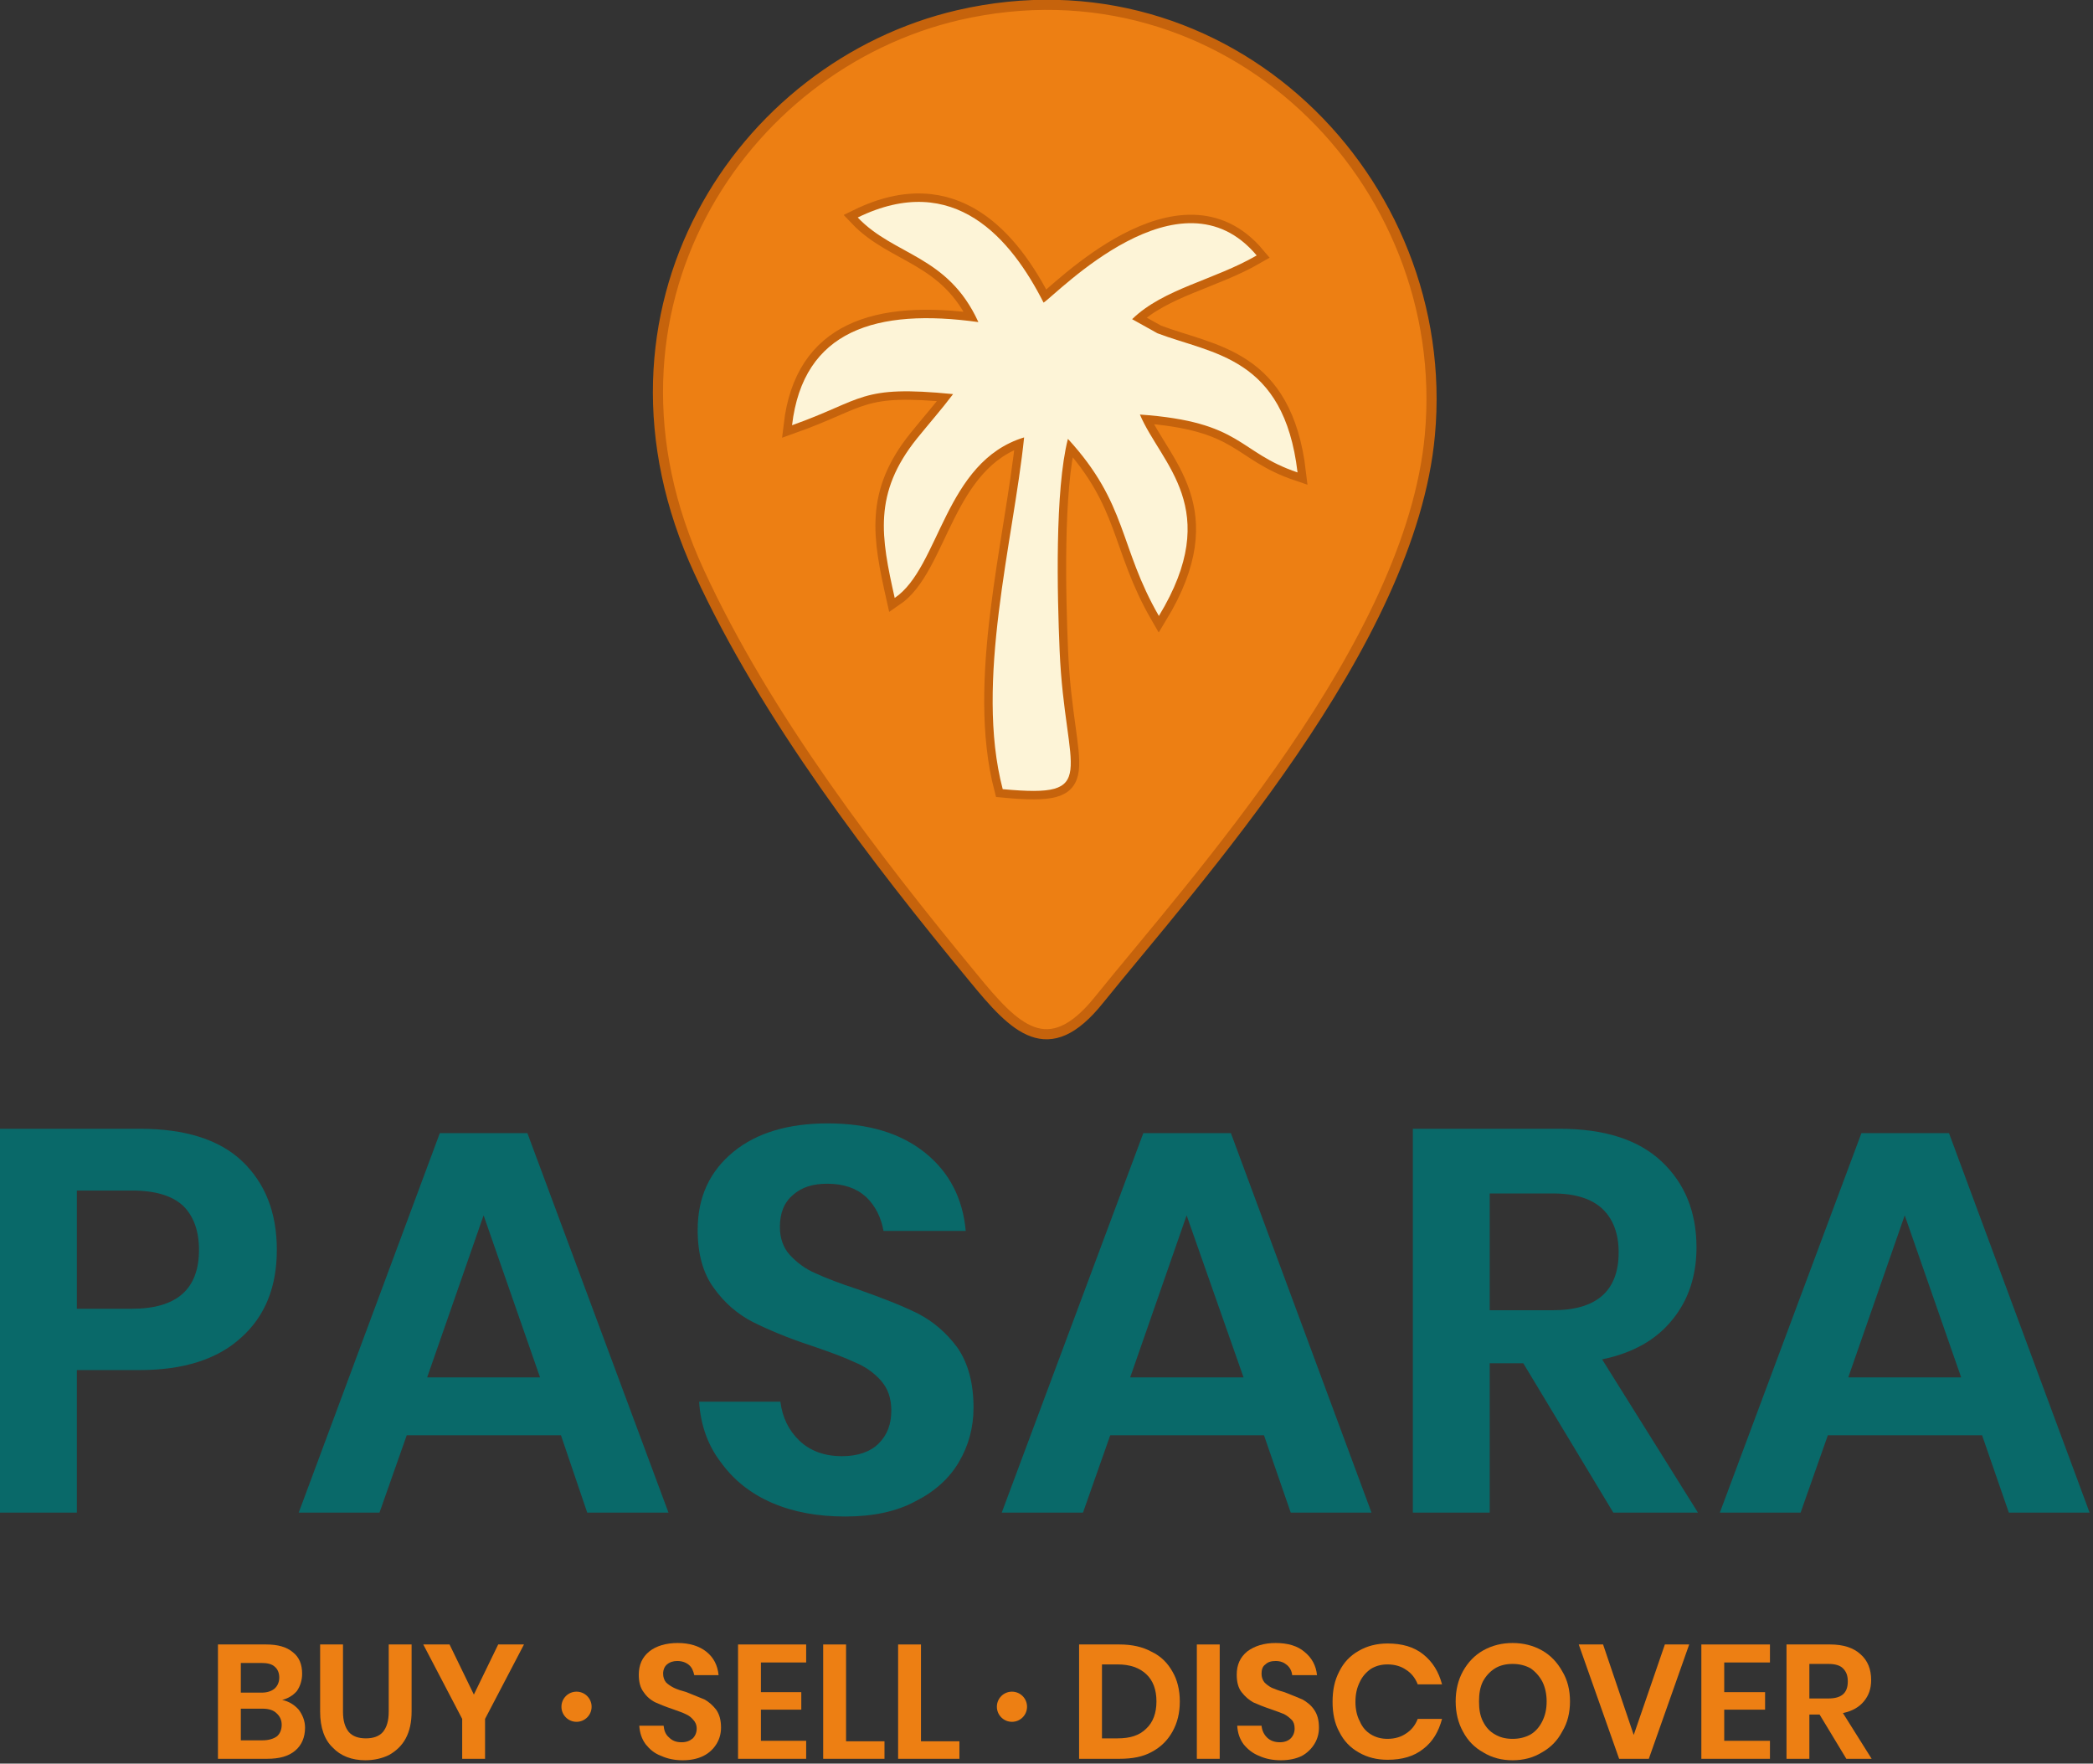 <svg width="413" height="348" viewBox="0 0 413 348" fill="none" xmlns="http://www.w3.org/2000/svg">
<rect x="0" y="0" width="413" height="348" fill="#333333" stroke="none"/>
<path fill-rule="evenodd" clip-rule="evenodd" d="M189.124 2.979C146.115 12.963 114.146 61.252 137.955 112.805C151.107 141.414 172.804 169.639 192.004 192.871C200.26 202.951 206.788 209.863 216.868 197.287C235.589 174.055 278.406 127.11 282.15 85.829C286.758 35.524 242.021 -9.213 189.124 2.979Z" fill="#ED7F13" stroke="#C6630C" stroke-width="2"/>
<path fill-rule="evenodd" clip-rule="evenodd" d="M205.924 59.716C199.588 47.236 188.356 33.604 169.252 42.916C176.452 50.5 187.012 50.308 193.06 63.556C172.996 60.772 158.499 65.092 156.291 83.909C170.596 78.821 169.54 75.941 188.068 77.765C185.668 80.933 183.364 83.525 180.964 86.501C172.228 97.349 173.86 105.989 176.548 117.989C185.476 111.941 186.34 91.109 202.084 86.309C199.972 106.757 192.292 134.502 197.86 155.718C217.445 157.542 210.148 152.742 209.092 128.454C208.612 117.221 208.132 96.773 210.724 86.597C222.533 99.461 220.805 107.909 228.677 121.542C241.541 100.325 229.061 91.589 224.933 81.797C245.285 83.237 244.133 89.189 256.037 93.221C253.349 70.372 239.237 69.892 228.389 65.764L223.397 62.98C229.637 56.932 239.525 55.3 247.973 50.404C232.901 32.452 208.612 57.988 205.924 59.716Z" stroke="#C6630C" stroke-width="3.333"/>
<path fill-rule="evenodd" clip-rule="evenodd" d="M205.924 59.716C199.588 47.236 188.356 33.604 169.252 42.916C176.452 50.5 187.012 50.308 193.06 63.556C172.996 60.772 158.499 65.092 156.291 83.909C170.596 78.821 169.54 75.941 188.068 77.765C185.668 80.933 183.364 83.525 180.964 86.501C172.228 97.349 173.86 105.989 176.548 117.989C185.476 111.941 186.34 91.109 202.084 86.309C199.972 106.757 192.292 134.502 197.86 155.718C217.445 157.542 210.148 152.742 209.092 128.454C208.612 117.221 208.132 96.773 210.724 86.597C222.533 99.461 220.805 107.909 228.677 121.542C241.541 100.325 229.061 91.589 224.933 81.797C245.285 83.237 244.133 89.189 256.037 93.221C253.349 70.372 239.237 69.892 228.389 65.764L223.397 62.98C229.637 56.932 239.525 55.3 247.973 50.404C232.901 32.452 208.612 57.988 205.924 59.716Z" fill="#FDF4D7"/>
<path d="M15.168 270.345V298.473H0V222.728H27.553C36.481 222.728 43.297 224.84 47.809 229.16C52.321 233.48 54.625 239.24 54.625 246.632C54.625 253.928 52.321 259.688 47.617 263.912C42.913 268.233 36.193 270.345 27.553 270.345H15.168ZM26.017 258.248C34.849 258.248 39.265 254.408 39.265 246.632C39.265 242.888 38.209 240.008 36.193 237.992C34.081 235.976 30.721 234.92 26.017 234.92H15.168V258.248H26.017Z" fill="#096969"/>
<path d="M110.69 283.209H80.258L74.882 298.473H58.945L86.786 223.592H104.066L131.907 298.473H115.874L110.69 283.209ZM106.562 271.785L95.426 239.816L84.29 271.785H106.562Z" fill="#096969"/>
<path d="M192.1 277.737C192.1 281.673 191.14 285.225 189.22 288.489C187.3 291.753 184.42 294.345 180.58 296.265C176.836 298.281 172.228 299.241 166.755 299.241C161.379 299.241 156.579 298.377 152.355 296.553C148.131 294.729 144.771 292.041 142.275 288.585C139.683 285.225 138.243 281.193 137.955 276.585H153.987C154.371 279.657 155.619 282.249 157.731 284.265C159.843 286.281 162.627 287.337 166.179 287.337C169.252 287.337 171.748 286.473 173.38 284.841C175.108 283.113 175.876 281.001 175.876 278.313C175.876 275.913 175.204 273.993 173.86 272.457C172.516 270.921 170.788 269.673 168.676 268.809C166.659 267.849 163.779 266.793 160.131 265.545C155.427 264.008 151.587 262.376 148.515 260.84C145.539 259.304 142.947 257.096 140.835 254.12C138.723 251.24 137.667 247.4 137.667 242.696C137.667 236.168 140.067 231.08 144.771 227.24C149.379 223.496 155.619 221.672 163.299 221.672C171.364 221.672 177.7 223.592 182.5 227.432C187.3 231.272 189.988 236.456 190.564 242.888H174.34C173.86 240.2 172.708 237.896 170.884 236.168C168.964 234.44 166.467 233.576 163.203 233.576C160.419 233.576 158.211 234.248 156.483 235.784C154.755 237.224 153.891 239.336 153.891 242.12C153.891 244.328 154.563 246.248 155.907 247.688C157.251 249.128 158.883 250.376 160.899 251.24C163.011 252.2 165.699 253.256 169.252 254.408C174.148 256.136 178.084 257.672 181.156 259.208C184.132 260.744 186.724 262.952 188.932 265.929C191.044 269.001 192.1 272.937 192.1 277.737Z" fill="#096969"/>
<path d="M249.413 283.209H219.077L213.7 298.473H197.668L225.605 223.592H242.885L270.63 298.473H254.693L249.413 283.209ZM245.381 271.785L234.149 239.816L223.013 271.785H245.381Z" fill="#096969"/>
<path d="M318.343 298.473L300.582 269.001H293.958V298.473H278.79V222.728H307.686C316.519 222.728 323.239 224.84 327.847 229.16C332.455 233.48 334.759 239.144 334.759 246.152C334.759 251.816 333.127 256.616 329.959 260.456C326.791 264.393 322.183 266.985 316.135 268.233L335.047 298.473H318.343ZM293.958 258.536H306.438C315.079 258.536 319.399 254.696 319.399 247.112C319.399 243.464 318.343 240.584 316.231 238.568C314.119 236.552 310.854 235.496 306.438 235.496H293.958V258.536Z" fill="#096969"/>
<path d="M391.112 283.209H360.68L355.304 298.473H339.367L367.304 223.592H384.584L412.329 298.473H396.392L391.112 283.209ZM386.984 271.785L375.848 239.816L364.712 271.785H386.984Z" fill="#096969"/>
<path d="M55.681 335.434C57.025 335.722 58.081 336.394 58.945 337.354C59.713 338.41 60.193 339.562 60.193 340.906C60.193 342.826 59.521 344.362 58.273 345.418C56.929 346.57 55.105 347.05 52.705 347.05H43.009V324.49H52.513C54.817 324.49 56.545 324.97 57.793 326.026C59.041 326.986 59.617 328.426 59.617 330.25C59.617 331.594 59.233 332.746 58.561 333.706C57.793 334.57 56.833 335.146 55.681 335.434ZM47.521 333.994H51.649C52.705 333.994 53.569 333.706 54.145 333.226C54.721 332.746 55.105 331.978 55.105 331.018C55.105 330.154 54.817 329.386 54.241 328.906C53.665 328.33 52.705 328.138 51.553 328.138H47.521V333.994ZM51.841 343.402C52.993 343.402 53.953 343.114 54.625 342.634C55.201 342.154 55.585 341.386 55.585 340.33C55.585 339.37 55.201 338.602 54.529 338.026C53.953 337.45 52.993 337.162 51.841 337.162H47.521V343.402H51.841Z" fill="#ED7F13"/>
<path d="M67.681 324.49V337.738C67.681 339.562 68.065 340.81 68.833 341.77C69.601 342.634 70.754 343.018 72.194 343.018C73.633 343.018 74.786 342.634 75.554 341.77C76.322 340.81 76.706 339.562 76.706 337.738V324.49H81.218V337.738C81.218 339.85 80.834 341.578 80.066 343.018C79.298 344.458 78.146 345.514 76.802 346.282C75.458 346.954 73.826 347.338 72.097 347.338C69.409 347.338 67.201 346.474 65.665 344.842C64.033 343.306 63.169 340.906 63.169 337.738V324.49H67.681Z" fill="#ED7F13"/>
<path d="M103.394 324.49L95.714 339.178V347.05H91.202V339.178L83.522 324.49H88.706L93.506 334.378L98.306 324.49H103.394Z" fill="#ED7F13"/>
<path d="M142.275 340.906C142.275 342.058 141.987 343.114 141.411 344.074C140.835 345.034 139.971 345.898 138.819 346.474C137.667 347.05 136.323 347.338 134.691 347.338C133.155 347.338 131.715 347.05 130.467 346.474C129.123 345.994 128.163 345.13 127.395 344.17C126.627 343.114 126.243 341.962 126.147 340.522H130.947C131.043 341.482 131.331 342.25 132.003 342.826C132.675 343.498 133.443 343.786 134.499 343.786C135.459 343.786 136.131 343.498 136.707 343.018C137.187 342.538 137.475 341.866 137.475 341.098C137.475 340.33 137.187 339.754 136.803 339.37C136.419 338.89 135.939 338.506 135.267 338.218C134.691 337.93 133.827 337.642 132.771 337.258C131.331 336.778 130.179 336.298 129.315 335.914C128.355 335.434 127.587 334.762 127.011 333.898C126.339 333.034 126.051 331.882 126.051 330.442C126.051 328.522 126.723 326.986 128.163 325.834C129.507 324.778 131.427 324.202 133.731 324.202C136.035 324.202 137.955 324.778 139.395 325.93C140.835 327.082 141.603 328.618 141.795 330.538H136.995C136.803 329.674 136.515 329.002 135.939 328.522C135.363 328.042 134.595 327.754 133.635 327.754C132.867 327.754 132.195 327.946 131.619 328.426C131.139 328.81 130.851 329.482 130.851 330.25C130.851 330.922 131.043 331.498 131.427 331.978C131.811 332.362 132.387 332.746 132.963 333.034C133.539 333.322 134.403 333.61 135.459 333.898C136.899 334.474 138.051 334.954 139.011 335.338C139.875 335.818 140.643 336.49 141.315 337.354C141.987 338.314 142.275 339.466 142.275 340.906Z" fill="#ED7F13"/>
<path d="M150.147 328.042V333.898H158.115V337.354H150.147V343.498H159.075V347.05H145.635V324.49H159.075V328.042H150.147Z" fill="#ED7F13"/>
<path d="M166.948 343.594H174.532V347.05H162.435V324.49H166.948V343.594Z" fill="#ED7F13"/>
<path d="M181.732 343.594H189.316V347.05H177.22V324.49H181.732V343.594Z" fill="#ED7F13"/>
<path d="M232.805 335.722C232.805 338.026 232.325 339.946 231.365 341.674C230.405 343.402 229.061 344.746 227.237 345.706C225.509 346.666 223.397 347.05 220.901 347.05H212.932V324.49H220.901C223.397 324.49 225.509 324.97 227.237 325.93C229.061 326.794 230.405 328.138 231.365 329.866C232.325 331.498 232.805 333.514 232.805 335.722ZM220.517 343.018C223.013 343.018 224.837 342.442 226.181 341.098C227.525 339.85 228.197 338.026 228.197 335.722C228.197 333.418 227.525 331.594 226.181 330.346C224.837 329.098 223.013 328.426 220.517 328.426H217.445V343.018H220.517Z" fill="#ED7F13"/>
<path d="M240.677 324.49V347.05H236.165V324.49H240.677Z" fill="#ED7F13"/>
<path d="M260.261 340.906C260.261 342.058 259.973 343.114 259.397 344.074C258.821 345.034 257.957 345.898 256.901 346.474C255.749 347.05 254.309 347.338 252.773 347.338C251.141 347.338 249.701 347.05 248.453 346.474C247.205 345.994 246.149 345.13 245.381 344.17C244.613 343.114 244.229 341.962 244.133 340.522H248.933C249.029 341.482 249.413 342.25 249.989 342.826C250.661 343.498 251.525 343.786 252.581 343.786C253.445 343.786 254.213 343.498 254.693 343.018C255.173 342.538 255.461 341.866 255.461 341.098C255.461 340.33 255.269 339.754 254.885 339.37C254.405 338.89 253.925 338.506 253.349 338.218C252.677 337.93 251.813 337.642 250.757 337.258C249.317 336.778 248.165 336.298 247.301 335.914C246.437 335.434 245.669 334.762 244.997 333.898C244.325 333.034 244.037 331.882 244.037 330.442C244.037 328.522 244.709 326.986 246.149 325.834C247.589 324.778 249.413 324.202 251.717 324.202C254.117 324.202 256.037 324.778 257.381 325.93C258.821 327.082 259.685 328.618 259.877 330.538H254.981C254.885 329.674 254.501 329.002 253.925 328.522C253.349 328.042 252.677 327.754 251.717 327.754C250.853 327.754 250.181 327.946 249.701 328.426C249.125 328.81 248.933 329.482 248.933 330.25C248.933 330.922 249.125 331.498 249.509 331.978C249.893 332.362 250.373 332.746 250.949 333.034C251.621 333.322 252.389 333.61 253.445 333.898C254.885 334.474 256.133 334.954 256.997 335.338C257.861 335.818 258.725 336.49 259.301 337.354C259.973 338.314 260.261 339.466 260.261 340.906Z" fill="#ED7F13"/>
<path d="M273.798 324.298C276.678 324.298 278.982 324.97 280.806 326.41C282.726 327.946 283.878 329.866 284.55 332.362H279.75C279.27 331.114 278.502 330.154 277.446 329.482C276.486 328.81 275.238 328.426 273.798 328.426C272.55 328.426 271.494 328.714 270.534 329.29C269.574 329.962 268.806 330.826 268.326 331.882C267.75 333.034 267.462 334.282 267.462 335.818C267.462 337.258 267.75 338.602 268.326 339.658C268.806 340.81 269.574 341.674 270.534 342.25C271.494 342.826 272.55 343.114 273.798 343.114C275.238 343.114 276.486 342.73 277.446 342.058C278.502 341.386 279.27 340.426 279.75 339.178H284.55C283.878 341.674 282.726 343.69 280.806 345.13C278.982 346.57 276.678 347.242 273.798 347.242C271.686 347.242 269.766 346.762 268.134 345.802C266.406 344.842 265.158 343.498 264.293 341.77C263.333 340.042 262.949 338.026 262.949 335.818C262.949 333.514 263.333 331.594 264.293 329.77C265.158 328.042 266.406 326.698 268.134 325.738C269.766 324.778 271.686 324.298 273.798 324.298Z" fill="#ED7F13"/>
<path d="M298.47 324.202C300.582 324.202 302.502 324.682 304.23 325.642C305.958 326.602 307.302 328.042 308.262 329.77C309.319 331.498 309.799 333.514 309.799 335.722C309.799 337.93 309.319 339.946 308.262 341.674C307.302 343.498 305.958 344.842 304.23 345.802C302.502 346.858 300.582 347.338 298.47 347.338C296.358 347.338 294.438 346.858 292.71 345.802C290.982 344.842 289.638 343.498 288.678 341.674C287.718 339.946 287.238 337.93 287.238 335.722C287.238 333.514 287.718 331.498 288.678 329.77C289.638 328.042 290.982 326.602 292.71 325.642C294.438 324.682 296.358 324.202 298.47 324.202ZM298.47 328.33C297.126 328.33 295.974 328.618 295.014 329.194C293.958 329.866 293.19 330.73 292.614 331.786C292.038 332.938 291.846 334.282 291.846 335.722C291.846 337.258 292.038 338.506 292.614 339.658C293.19 340.81 293.958 341.674 295.014 342.25C295.974 342.826 297.126 343.114 298.47 343.114C299.814 343.114 300.966 342.826 302.022 342.25C302.982 341.674 303.75 340.81 304.326 339.658C304.902 338.506 305.19 337.258 305.19 335.722C305.19 334.282 304.902 332.938 304.326 331.786C303.75 330.73 302.982 329.866 302.022 329.194C300.966 328.618 299.814 328.33 298.47 328.33Z" fill="#ED7F13"/>
<path d="M316.327 324.49L322.375 342.346L328.519 324.49H333.319L325.351 347.05H319.495L311.526 324.49H316.327Z" fill="#ED7F13"/>
<path d="M340.231 328.042V333.898H348.295V337.354H340.231V343.498H349.255V347.05H335.719V324.49H349.255V328.042H340.231Z" fill="#ED7F13"/>
<path d="M364.328 347.05L359.048 338.314H357.032V347.05H352.519V324.49H361.16C363.752 324.49 365.768 325.162 367.112 326.41C368.552 327.658 369.224 329.386 369.224 331.498C369.224 333.226 368.744 334.57 367.784 335.722C366.824 336.874 365.48 337.642 363.656 338.026L369.32 347.05H364.328ZM357.032 335.146H360.776C363.368 335.146 364.616 334.09 364.616 331.786C364.616 330.634 364.328 329.866 363.656 329.194C363.08 328.618 362.12 328.33 360.776 328.33H357.032V335.146Z" fill="#ED7F13"/>
<path d="M113.762 339.754C115.406 339.754 116.739 338.422 116.739 336.778C116.739 335.134 115.406 333.802 113.762 333.802C112.119 333.802 110.786 335.134 110.786 336.778C110.786 338.422 112.119 339.754 113.762 339.754Z" fill="#ED7F13"/>
<path d="M199.684 339.754C201.328 339.754 202.66 338.422 202.66 336.778C202.66 335.134 201.328 333.802 199.684 333.802C198.041 333.802 196.708 335.134 196.708 336.778C196.708 338.422 198.041 339.754 199.684 339.754Z" fill="#ED7F13"/>
</svg>
